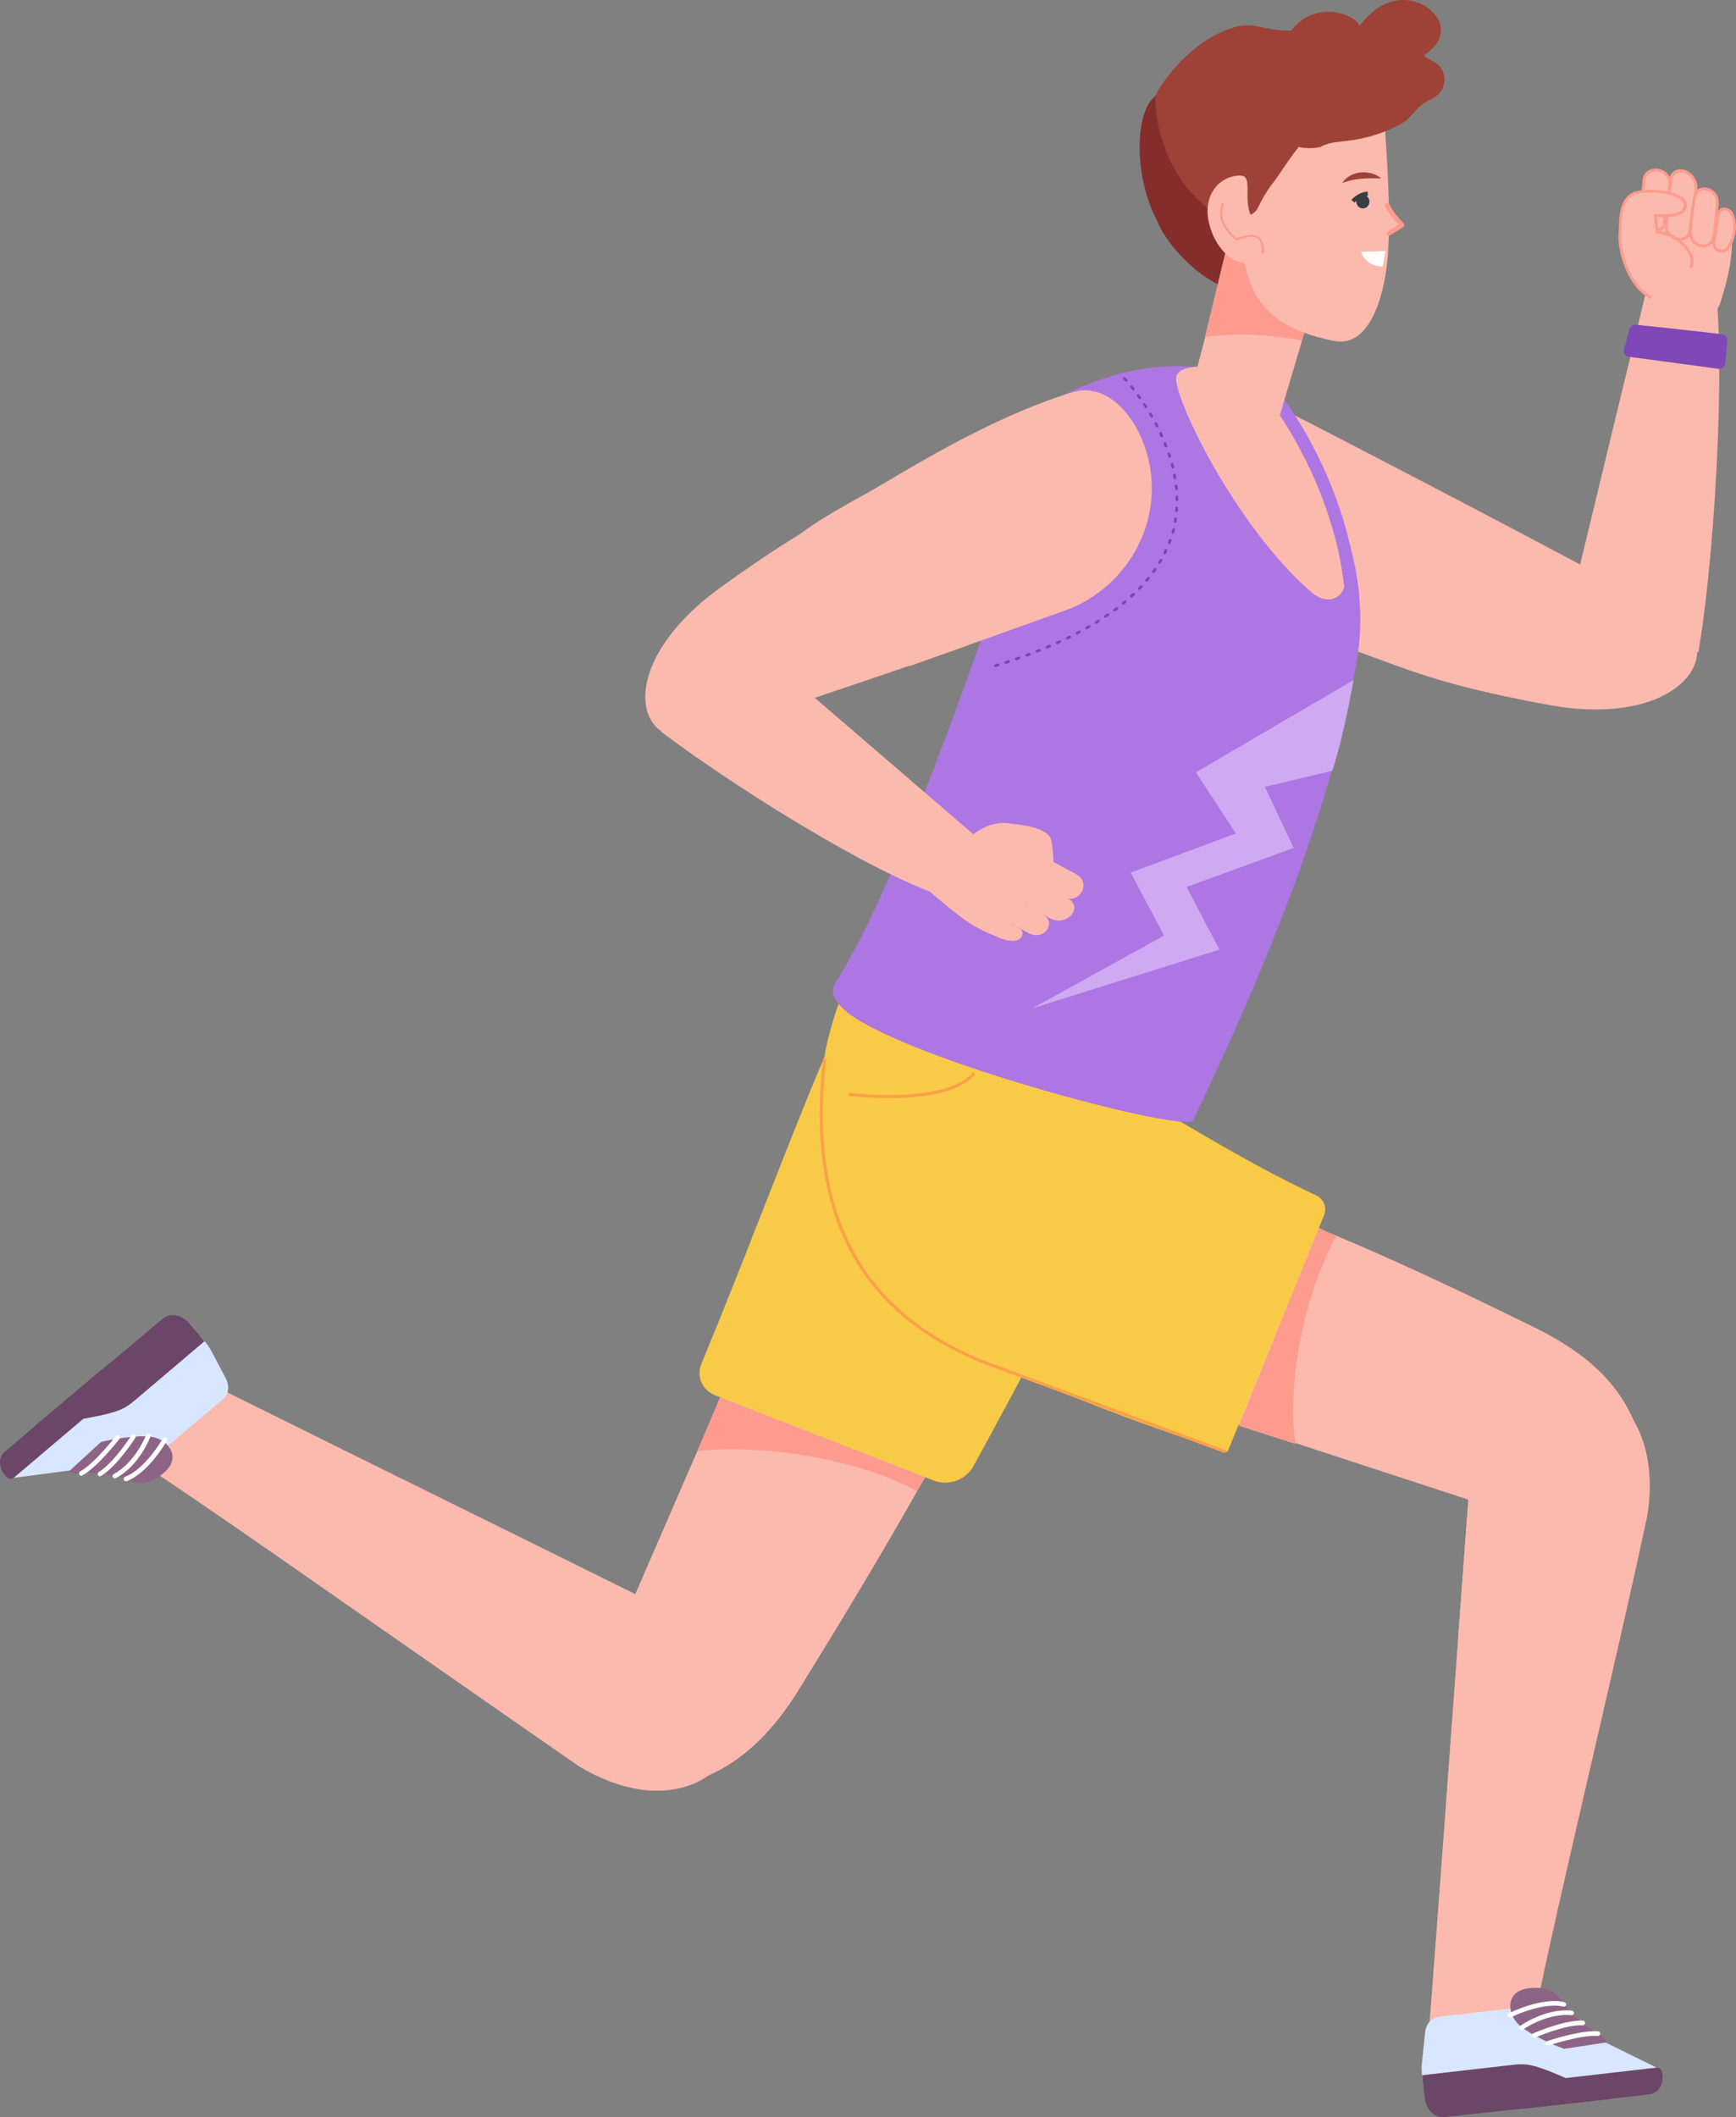 <?xml version="1.0" encoding="utf-8"?>
<!-- Generator: Adobe Illustrator 27.8.1, SVG Export Plug-In . SVG Version: 6.00 Build 0)  -->
<svg version="1.1" id="_x31_" xmlns="http://www.w3.org/2000/svg" xmlns:xlink="http://www.w3.org/1999/xlink" x="0px" y="0px"
	 viewBox="0 0 1876.6 2288.2" style="enable-background:new 0 0 1876.6 2288.2;" xml:space="preserve">
<rect x="0" y="0" width="1876.6" height="2288.2" fill="#808080" stroke="none"/>
<g>
	<g>
		<g>
			<path style="fill:#F67589;" d="M1576.2,1772.5c-17.6,241.8-33.6,451.4-33.6,451.4l112-23c21.1-107.1,57.7-259.6,93.2-415.3
				C1690.8,1779.6,1633.5,1775.2,1576.2,1772.5z"/>
		</g>
		<g>
			<path style="fill:#FBBAAD;" d="M1591,1578.7c-1.1,2.6-11,140.5-14.9,193.8c57.4,2.6,114.6,7,171.7,13.1
				c11.2-49.1,22.3-98.6,32.7-147C1805.4,1483.5,1654,1434.4,1591,1578.7z"/>
		</g>
		<g>
			<g>
				<path style="fill:#FBBAAD;" d="M1747.8,1785.6c-6.4-155.3-115.2-112.9-171.7-13.1c-7,95.8-13.7,186.6-19.2,261.3
					c43.9,3.6,87.9,6.2,132,8C1706.8,1962.7,1727.5,1874.7,1747.8,1785.6z"/>
			</g>
			<g>
				<path style="fill:#FBBAAD;" d="M1556.9,2033.8c-8.5,113.7-14.4,190.1-14.4,190.1l112-23c9-45.8,20.9-100,34.3-159.1
					C1688.9,1858.6,1596.5,1892.7,1556.9,2033.8z"/>
			</g>
		</g>
		<g>
			<path style="fill:#FBBAAD;" d="M1591,1578.7c-1.1,2.6-11,140.5-14.9,193.8c57.4,2.6,114.6,7,171.7,13.1
				c11.2-49.1,22.3-98.6,32.7-147C1805.4,1483.5,1654,1434.4,1591,1578.7z"/>
		</g>
		<g>
			<g>
				<path style="fill:#FBBAAD;" d="M1697.8,652.7l85.9-355.3c17.7-12.4,57.8-36.6,67.6-3c15.2,60.5,4.7,293-15.4,410.6L1697.8,652.7
					z"/>
			</g>
		</g>
		<g>
			<g>
				<path style="fill:#FBBAAD;" d="M1427.8,690c86.7,29.1,110.3,46.8,246,71.8c145.8,26.8,199.9-61.9,131.6-99.2
					c-172.5-94.3-430-226.2-430-226.2S1434.8,681.5,1427.8,690z"/>
			</g>
		</g>
		<g>
			<g>
				<path style="fill:#FBBAAD;" d="M1865.4,236.7c-2.7-2.9-4.4,4.4-9.7,2.3c-20.1-8-83.8-3.8-83.8-3.8c-2.8,11.7-1.5,21.9,2.3,33.1
					c13.7,40.4,41,62.6,59.2,73.4c9.3,5.5,22.3-2.8,25.6-12.7C1877.8,272.7,1873.2,245.1,1865.4,236.7z"/>
			</g>
			<g>
				<path style="fill:#FBBAAD;" d="M1833.3,205.5c2.3-19.8-23.7-29.5-27.3-11.6c-0.5,2.4-3.4,39.8-4.6,51.4c-0.5,4.9,3,9.8,10,12.7
					c6,2.5,14.5-1.3,15.2-7C1828.1,239.6,1832.3,214.2,1833.3,205.5z"/>
				<path style="fill:#FD9B8E;" d="M1815.5,260.4c-1.7,0-3.3-0.3-4.7-0.9c-7.5-3.1-11.6-8.5-11-14.3c0.5-5.1,1.4-15.2,2.2-25.1
					c1.3-15.6,2.1-25.2,2.4-26.5c1.5-7.5,7.2-11.7,14.4-10.5c8.8,1.4,17.5,10.4,16.1,22.6c-0.5,4.6-1.9,13.8-3.4,23.5
					c-1.3,8.2-2.6,16.7-3.3,22c-0.4,2.8-2.3,5.5-5.3,7.2C1820.6,259.8,1818,260.4,1815.5,260.4z M1816.4,186.1
					c-4.6,0-7.9,2.9-8.9,8.2c-0.2,1.3-1.4,14.5-2.4,26.1c-0.8,9.9-1.7,20-2.2,25.1c-0.4,4.4,3,8.5,9.1,11.1c2.7,1.1,6.3,0.8,9.2-0.9
					c2.2-1.2,3.5-3,3.8-4.9c0.7-5.3,2-13.8,3.3-22c1.4-9.3,2.9-18.9,3.4-23.4l0,0c1.2-10.3-6-17.9-13.4-19.1
					C1817.6,186.1,1817,186.1,1816.4,186.1z"/>
			</g>
			<g>
				<path style="fill:#FBBAAD;" d="M1805.1,200.6c2.2-18.3-24.3-23.4-27.8-6.8c-0.5,2.2-2.7,32.8-3.8,43.4
					c-0.4,4.5,3.1,9.1,10.1,11.9c6,2.4,14.4-1.1,15.1-6.4C1800,232.1,1804.1,208.5,1805.1,200.6z"/>
				<path style="fill:#FD9B8E;" d="M1787.8,251.3c-1.7,0-3.3-0.3-4.8-0.9c-7.3-2.9-11.6-8-11.1-13.4c0.5-4.9,1.2-13.9,1.9-22.4
					c1-12.3,1.6-19.9,1.9-21.2c1.9-9.2,10.1-12.1,16.9-11c7.8,1.3,15.1,8,13.9,18.3l0,0c-0.5,4.1-1.8,12.1-3.1,20.7
					c-1.3,8-2.6,16.3-3.3,21.4c-0.3,2.5-2,4.8-4.8,6.4C1793.1,250.6,1790.3,251.3,1787.8,251.3z M1789.8,185.2
					c-4.9,0-9.8,2.6-11.1,8.8c-0.2,1.1-1.1,11.5-1.8,20.8c-0.7,8.6-1.4,17.6-1.9,22.5c-0.4,4,3.1,7.9,9.1,10.3
					c2.9,1.1,6.8,0.8,9.8-1c1.9-1.1,3.1-2.6,3.3-4.2c0.7-5.2,2-13.5,3.3-21.5c1.4-8.5,2.6-16.5,3.1-20.5l0,0c1-8.8-5.2-14-11.4-15
					C1791.4,185.3,1790.6,185.2,1789.8,185.2z M1805.1,200.6L1805.1,200.6L1805.1,200.6z"/>
			</g>
			<g>
				<path style="fill:#FBBAAD;" d="M1838.5,265.5c-6.6-1.3-11.4-7.2-11.2-13.9c0.5-13.4,3.9-37.7,5.2-40.4c1.8-3.7,5-8.7,13.9-6.5
					c4.3,1.1,11.4,6.6,10.1,16.9c-1,8.6-1.7,21.8-3.7,33.1c-1.2,7-6.4,12.3-13.5,10.9L1838.5,265.5z"/>
				<path style="fill:#FD9B8E;" d="M1841.5,267.4c-0.8,0-1.6-0.1-2.5-0.2l-0.9-0.2c-7.4-1.4-12.7-8.1-12.5-15.5
					c0.5-13.2,3.9-37.8,5.3-41c1.2-2.5,4.7-10.1,15.7-7.3c5.1,1.3,12.7,7.4,11.3,18.6c-0.4,3-0.7,6.6-1,10.4
					c-0.6,7.2-1.4,15.4-2.7,22.8c-0.7,4.4-3,8.2-6.1,10.4C1846.2,266.7,1843.9,267.4,1841.5,267.4z M1842.2,205.7
					c-4.6,0-6.7,2.9-8.3,6.1c-1.1,2.3-4.6,25.9-5,39.8c-0.2,5.9,4,11.1,9.9,12.3l0,0l0.8,0.2c2.5,0.5,4.8,0,6.8-1.4
					c2.5-1.7,4.2-4.7,4.8-8.3c1.3-7.3,2-15.4,2.6-22.6c0.3-3.9,0.7-7.5,1-10.5c1.1-9.1-4.9-14.1-8.9-15.1
					C1844.6,205.9,1843.3,205.7,1842.2,205.7z"/>
			</g>
			<g>
				<path style="fill:#FBBAAD;" d="M1852.5,261.9c-1.2,7,8.4,12.6,13.9,7.9c1.7-1.5,2.2-3.1,2.2-3.1c6.3-9.8,7.4-19.7,5.8-28.7
					c-0.8-4.4-2.5-8.7-6.1-10.8c-3.6-2.1-8.5-1.4-10.3,3L1852.5,261.9z"/>
				<path style="fill:#FD9B8E;" d="M1861.5,273.1c-1.8,0-3.6-0.5-5.4-1.5c-3.9-2.2-5.9-6.1-5.2-10l5.5-31.9c1-2.5,2.7-4.2,4.9-4.9
					c2.5-0.9,5.4-0.5,7.8,0.9c3.5,2,5.8,6,6.8,11.9c1.9,10.6-0.1,20.6-5.9,29.7c-0.2,0.6-0.9,2.2-2.6,3.7
					C1865.8,272.4,1863.8,273.1,1861.5,273.1z M1864.2,227.5c-0.6,0-1.2,0.1-1.8,0.3c-1.3,0.5-2.3,1.4-2.9,2.8l-5.4,31.6l0,0
					c-0.5,3.1,1.6,5.6,3.7,6.7c2.1,1.2,5.2,1.7,7.6-0.3c1.3-1.1,1.7-2.3,1.7-2.4s0.1-0.3,0.2-0.4c5.5-8.5,7.3-17.8,5.6-27.6
					c-0.9-4.9-2.7-8.2-5.3-9.7C1866.4,227.9,1865.3,227.5,1864.2,227.5z M1852.5,261.9L1852.5,261.9L1852.5,261.9z"/>
			</g>
			<g>
				<path style="fill:#FBBAAD;" d="M1828.4,288.5c6.7-16-19.1-37.8-36.5-36.9l-2.2-18.5c17.1,1.4,28.8-1.2,31.4-6.8
					c8.8-19-42.6-23.1-55.5-16.6c-15.7,7.9-13.2,32.1-14.2,40.9c-2.3,19.8,9.6,59.4,32.9,70.6L1828.4,288.5z"/>
				<path style="fill:#FD9B8E;" d="M1784.2,322.7c-0.2,0-0.5,0-0.7-0.2c-23.1-11.1-36.2-50.8-33.8-72.2c0.2-1.5,0.2-3.5,0.3-5.9
					c0.4-11,1-29.3,14.7-36.3c10.6-5.3,44.9-3.7,55.4,6.4c3.6,3.5,4.4,7.7,2.2,12.3c-2.8,6.1-14.1,9-31,7.8l1.8,15.2
					c11.1,0.2,25.1,8.4,32.7,19.2c4.9,7,6.2,14.1,3.8,19.9c-0.3,0.8-1.3,1.2-2.1,0.9c-0.8-0.3-1.2-1.3-0.9-2.1
					c2-4.8,0.8-10.8-3.5-16.9c-7.2-10.3-21.4-18.3-31.5-17.9c-0.8,0-1.5-0.6-1.6-1.4l-2.2-18.5c-0.1-0.5,0.1-0.9,0.4-1.3
					c0.3-0.3,0.8-0.5,1.3-0.5c15.8,1.3,27.5-1,29.8-5.9c1.5-3.3,1-6.1-1.6-8.7c-9.5-9.2-42.1-10.7-51.8-5.9
					c-12.1,6.1-12.6,22.6-13,33.6c-0.1,2.4-0.1,4.5-0.3,6.1c-2.3,20.5,10.1,58.4,32,69c0.8,0.4,1.1,1.3,0.7,2.1
					C1785.4,322.4,1784.8,322.7,1784.2,322.7z"/>
			</g>
		</g>
		<g>
			<path style="fill:#8047B6;" d="M1864.8,393c0.9-8.2,1.7-16.7,2.4-24.9c0.3-3.4-2.2-6.4-5.5-6.8c-19.6-2.5-74.4-8.5-93.4-10.4
				c-3.1-0.3-5.9,1.7-6.8,4.7l-6,22c-1,3.7,1.5,7.5,5.3,8c20.7,2.8,77.5,10.3,96.9,13C1861.2,399.2,1864.4,396.6,1864.8,393z"/>
		</g>
		<g>
			<path style="fill:#FBBAAD;" d="M664.7,1774.3c-35.2,116.7-14.3,196.2,102.5,143.8c58.8-26.4,90.5-82.8,103.9-104.5
				c48.6-78.4,92.4-152.8,124.6-215.4c-57.2-40.5-152.1-61.8-214.7-92.3C748.4,1581.4,665.5,1771.6,664.7,1774.3z"/>
		</g>
		<g>
			<path style="fill:#FBBAAD;" d="M664.7,1774.3c-35.2,116.7-14.3,196.2,102.5,143.8c58.8-26.4,90.5-82.8,103.9-104.5
				c48.6-78.4,112.6-184.9,144.8-247.4c-57.2-40.5-172.3-29.8-234.9-60.2C748.4,1581.4,665.5,1771.6,664.7,1774.3z"/>
		</g>
		<g>
			<path style="fill:#F9CA48;" d="M1202.8,1153.5l-226.2-67.4c-29.8-8.9-62.4,5.8-75.3,33.8c-33.9,73.5-88,221.2-143.1,354
				c-5.6,13.5,0.8,28.6,14.6,33.9l236.5,92.3c16,6.2,34.8-0.6,43.1-15.7c73.3-134,137.3-258.5,183.9-355.9
				C1250.8,1198,1235.2,1163.2,1202.8,1153.5z"/>
		</g>
		<g>
			<g>
				<path style="fill:#FBBAAD;" d="M343.6,1553.3c-102.2-50.6-170.8-84.6-170.8-84.6l-20.8,112.5c39.1,25.6,84.8,56.9,134.6,91.6
					C450,1744.3,464,1650.9,343.6,1553.3z"/>
			</g>
		</g>
		<g>
			<g>
				<path style="fill:#FBBAAD;" d="M752.5,1755.7c-1.4-1.4-341.9-169.2-409-202.4c-19.8,39.4-38.7,79.2-56.9,119.4
					c66.6,46.3,315.7,220.2,339.3,236.2C760.4,1990.2,862.7,1868.2,752.5,1755.7z"/>
			</g>
		</g>
		<g>
			<path style="fill:#FD9B8E;" d="M1000.3,1596.5l-9,15.1c-71.8-38.7-175.6-50.2-237.4-43.5l24.4-58L1000.3,1596.5z"/>
		</g>
		<g>
			<path style="fill:#FBBAAD;" d="M1612.3,1628.6c123,25.6,205.2,0,146.3-108c-29.7-54.4-89.7-80.8-112.7-92.1
				c-83.5-41-162.7-77.7-229.1-104.2c-40.2,57.5-59,149.7-88.5,211.7C1408.1,1561.9,1609.4,1628,1612.3,1628.6z"/>
		</g>
		<g>
			<path style="fill:#FBBAAD;" d="M1612.3,1628.6c123,25.6,205.2,0,146.3-108c-29.7-54.4-89.7-80.8-112.7-92.1
				c-83.5-41-162.7-77.7-229.1-104.2c-40.2,57.5-59,149.7-88.5,211.7C1408.1,1561.9,1609.4,1628,1612.3,1628.6z"/>
		</g>
		<g>
			<path style="fill:#F9CA48;" d="M894.5,1125.4c-7.2,29.3-48.6,262.2,132.9,330.7c66.2,25,178.9,76.5,299.6,112.9l104.3-255.6
				c3.3-8.2-0.3-17.6-8.4-21.4c-118.2-54.8-251.5-150.8-336.5-182.1c-15.6-5.7-117.4-74.3-165-60.8
				C921.5,1049.2,905.5,1079.8,894.5,1125.4z"/>
		</g>
		<g>
			<path style="fill:#FAA148;" d="M1323.8,1570.3c-0.2,0-0.4,0-0.6-0.1l-262.2-97.2c-133.9-54.6-190-161.9-171.5-328.1
				c0.1-0.9,1-1.6,1.9-1.5s1.6,0.9,1.5,1.9c-18.3,164.5,37.1,270.6,169.4,324.6l262.1,97.2c0.9,0.3,1.3,1.3,1,2.2
				C1325.2,1569.9,1324.5,1570.3,1323.8,1570.3z"/>
		</g>
		<g>
			<path style="fill:#FAA148;" d="M961,1186.8c-23.6,0-42.3-2.3-42.5-2.3c-0.9-0.1-1.6-1-1.5-1.9s0.9-1.6,1.9-1.5
				s102.1,12.4,132.1-21.5c0.6-0.7,1.7-0.8,2.4-0.1c0.7,0.6,0.8,1.7,0.1,2.4c-13.1,14.8-39.9,23.1-79.6,24.7
				C969.5,1186.8,965.3,1186.8,961,1186.8z"/>
		</g>
		<g>
			<path style="fill:#FD9B8E;" d="M1425.8,1327.1l18.5,9c-38.2,71.1-52.8,165.9-43.9,224.5l-61.2-19.7L1425.8,1327.1z"/>
		</g>
		<g>
			<g>
				<path style="fill:#AD76E2;" d="M1149.2,426.9c155.9-74.8,227.3,8.7,227.3,8.7s116.4,126.8,90.1,279.2
					c-23.9,138.5-80.4,294.1-176.8,495.9c-6.8,14.1-284.5-58.5-365.4-110.5c-11.9-7.6-30.7-23.4-21.9-37.2
					C999,912.8,1143.8,438,1149.2,426.9z"/>
			</g>
			<g>
				<path style="fill:#FBBAAD;" d="M1271.8,406.2c6.5-16.5,51.9-8.7,67.6-5.5c2.5,0.5,5,0.8,7.6,0.5c5.5-0.6,21.9,3.4,53.1,53.5
					c36.9,59.2,45.2,121.8,53.6,163.3c5.2,25.8-15.9,39.4-35.9,22.2C1334.2,568.2,1265.2,422.8,1271.8,406.2z"/>
			</g>
			<g>
				<path style="fill:#7D44B3;" d="M1076,721c-0.6,0-1.2-0.4-1.4-1.1c-0.2-0.8,0.2-1.6,1-1.9l2.8-0.9c0.8-0.2,1.6,0.2,1.9,1
					c0.2,0.8-0.2,1.6-1,1.9l-2.9,0.9C1076.2,720.9,1076.1,721,1076,721z M1087.3,717.4c-0.6,0-1.2-0.4-1.4-1c-0.3-0.8,0.2-1.6,1-1.9
					l2.8-0.9c0.8-0.3,1.6,0.2,1.9,0.9c0.3,0.8-0.2,1.6-0.9,1.9l-2.8,0.9C1087.6,717.4,1087.5,717.4,1087.3,717.4z M1098.6,713.6
					c-0.6,0-1.2-0.4-1.4-1c-0.3-0.8,0.1-1.6,0.9-1.9l2.8-1c0.8-0.3,1.6,0.1,1.9,0.9c0.3,0.8-0.1,1.6-0.9,1.9l-2.8,1
					C1098.9,713.6,1098.8,713.6,1098.6,713.6z M1109.8,709.6c-0.6,0-1.2-0.4-1.4-1c-0.3-0.8,0.1-1.6,0.9-1.9l2.8-1
					c0.8-0.3,1.6,0.1,1.9,0.9c0.3,0.8-0.1,1.6-0.9,1.9l-2.8,1C1110.1,709.6,1110,709.6,1109.8,709.6z M1120.9,705.4
					c-0.6,0-1.2-0.4-1.4-0.9c-0.3-0.8,0.1-1.6,0.8-1.9l2.8-1.1c0.8-0.3,1.6,0.1,1.9,0.8c0.3,0.8-0.1,1.6-0.8,1.9l-2.8,1.1
					C1121.3,705.4,1121.1,705.4,1120.9,705.4z M1131.9,700.9c-0.6,0-1.1-0.3-1.4-0.9c-0.3-0.8,0-1.6,0.8-1.9l2.7-1.2
					c0.8-0.3,1.6,0,2,0.8c0.3,0.8,0,1.6-0.8,2l-2.8,1.2C1132.3,700.9,1132.1,700.9,1131.9,700.9z M1142.9,696.2
					c-0.6,0-1.1-0.3-1.4-0.9c-0.3-0.7,0-1.6,0.8-2l2.7-1.2c0.7-0.3,1.6,0,2,0.7c0.3,0.7,0,1.6-0.7,2l-2.7,1.2
					C1143.3,696.2,1143.1,696.2,1142.9,696.2z M1153.6,691.2c-0.6,0-1.1-0.3-1.3-0.8c-0.4-0.7-0.1-1.6,0.7-2l2.7-1.3
					c0.7-0.4,1.6-0.1,2,0.7c0.4,0.7,0.1,1.6-0.7,2l-2.7,1.3C1154.1,691.1,1153.9,691.2,1153.6,691.2z M1164.3,685.8
					c-0.5,0-1.1-0.3-1.3-0.8c-0.4-0.7-0.1-1.6,0.6-2l2.6-1.4c0.7-0.4,1.6-0.1,2,0.6s0.1,1.6-0.6,2l-2.6,1.4
					C1164.8,685.8,1164.5,685.8,1164.3,685.8z M1174.8,680.2c-0.5,0-1-0.3-1.3-0.8c-0.4-0.7-0.2-1.6,0.6-2l2.6-1.5
					c0.7-0.4,1.6-0.2,2,0.5s0.2,1.6-0.5,2l-2.6,1.5C1175.2,680.1,1175,680.2,1174.8,680.2z M1185,674.2c-0.5,0-1-0.3-1.3-0.7
					c-0.4-0.7-0.2-1.6,0.5-2l2.5-1.6c0.7-0.4,1.6-0.2,2,0.5s0.2,1.6-0.5,2l-2.5,1.6C1185.5,674.1,1185.3,674.2,1185,674.2z
					 M1195,667.7c-0.5,0-0.9-0.2-1.2-0.7c-0.5-0.7-0.3-1.6,0.4-2.1l2.4-1.7c0.7-0.5,1.6-0.3,2.1,0.4s0.3,1.6-0.4,2.1l-2.5,1.7
					C1195.6,667.7,1195.3,667.7,1195,667.7z M1204.8,660.9c-0.5,0-0.9-0.2-1.2-0.6c-0.5-0.7-0.3-1.6,0.3-2.1
					c0.8-0.6,1.6-1.2,2.4-1.8c0.7-0.5,1.6-0.4,2.1,0.3s0.4,1.6-0.3,2.1c-0.8,0.6-1.6,1.2-2.4,1.8
					C1205.3,660.8,1205,660.9,1204.8,660.9z M1214.1,653.6c-0.4,0-0.9-0.2-1.2-0.5c-0.5-0.6-0.4-1.6,0.2-2.1
					c0.8-0.6,1.5-1.3,2.3-1.9c0.6-0.5,1.6-0.4,2.1,0.2c0.5,0.6,0.4,1.6-0.2,2.1c-0.8,0.6-1.5,1.3-2.3,1.9
					C1214.8,653.5,1214.5,653.6,1214.1,653.6z M1223.1,645.8c-0.4,0-0.8-0.2-1.1-0.5c-0.6-0.6-0.5-1.5,0.1-2.1
					c0.7-0.7,1.5-1.3,2.2-2c0.6-0.6,1.5-0.5,2.1,0.1s0.5,1.5-0.1,2.1c-0.7,0.7-1.5,1.4-2.2,2
					C1223.8,645.7,1223.5,645.8,1223.1,645.8z M1231.6,637.5c-0.4,0-0.7-0.1-1-0.4c-0.6-0.6-0.6-1.5,0-2.1c0.7-0.7,1.4-1.4,2-2.1
					c0.6-0.6,1.5-0.6,2.1-0.1c0.6,0.6,0.6,1.5,0.1,2.1c-0.7,0.7-1.4,1.5-2.1,2.2C1232.4,637.4,1232,637.5,1231.6,637.5z
					 M1239.6,628.7c-0.3,0-0.7-0.1-1-0.3c-0.6-0.5-0.7-1.5-0.2-2.1c0.6-0.8,1.3-1.5,1.9-2.3c0.5-0.6,1.5-0.7,2.1-0.2
					s0.7,1.5,0.2,2.1c-0.6,0.8-1.3,1.5-1.9,2.3C1240.5,628.5,1240,628.7,1239.6,628.7z M1246.9,619.3c-0.3,0-0.6-0.1-0.9-0.3
					c-0.7-0.5-0.8-1.4-0.3-2.1c0.6-0.8,1.1-1.6,1.7-2.4c0.5-0.7,1.4-0.8,2.1-0.4c0.7,0.5,0.8,1.4,0.4,2.1c-0.6,0.8-1.1,1.6-1.7,2.5
					C1247.8,619.1,1247.4,619.3,1246.9,619.3z M1253.5,609.4c-0.3,0-0.5-0.1-0.8-0.2c-0.7-0.4-0.9-1.3-0.5-2c0.5-0.8,1-1.7,1.5-2.5
					c0.4-0.7,1.3-1,2-0.5c0.7,0.4,1,1.3,0.5,2c-0.5,0.9-1,1.7-1.5,2.6C1254.5,609.2,1254,609.4,1253.5,609.4z M1259.2,599
					c-0.2,0-0.4,0-0.7-0.2c-0.7-0.4-1-1.3-0.7-2c0.4-0.9,0.9-1.8,1.3-2.7c0.3-0.7,1.2-1.1,2-0.7c0.7,0.3,1.1,1.2,0.7,2
					c-0.4,0.9-0.9,1.8-1.3,2.7C1260.3,598.7,1259.8,599,1259.2,599z M1264,588.1c-0.2,0-0.4,0-0.5-0.1c-0.8-0.3-1.2-1.2-0.9-1.9
					c0.4-0.9,0.7-1.8,1-2.8c0.3-0.8,1.1-1.2,1.9-0.9s1.2,1.1,0.9,1.9c-0.3,0.9-0.7,1.9-1,2.8C1265.1,587.8,1264.6,588.1,1264,588.1z
					 M1267.8,576.8c-0.1,0-0.3,0-0.4-0.1c-0.8-0.2-1.3-1-1-1.8c0.3-0.9,0.5-1.9,0.8-2.8c0.2-0.8,1-1.3,1.8-1.1s1.3,1,1.1,1.8
					c-0.2,1-0.5,1.9-0.8,2.9C1268.9,576.4,1268.3,576.8,1267.8,576.8z M1270.3,565.2c-0.1,0-0.2,0-0.3,0c-0.8-0.1-1.4-0.9-1.2-1.7
					c0.2-1,0.3-1.9,0.5-2.9c0.1-0.8,0.9-1.4,1.7-1.2c0.8,0.1,1.4,0.9,1.2,1.7c-0.2,1-0.3,2-0.5,3
					C1271.6,564.7,1271,565.2,1270.3,565.2z M1271.8,553.4L1271.8,553.4c-0.9-0.1-1.5-0.8-1.5-1.6c0.1-1,0.1-2,0.2-2.9
					c0.1-0.8,0.8-1.4,1.6-1.4c0.8,0.1,1.4,0.8,1.4,1.6c-0.1,1-0.1,2-0.2,3C1273.2,552.8,1272.6,553.4,1271.8,553.4z M1272.3,541.6
					c-0.8,0-1.5-0.7-1.5-1.5c0-1,0-2-0.1-2.9c0-0.8,0.6-1.5,1.4-1.5c0.9,0,1.5,0.6,1.5,1.4c0,1,0,2,0.1,3
					C1273.8,540.9,1273.1,541.5,1272.3,541.6L1272.3,541.6z M1271.8,529.7c-0.8,0-1.4-0.6-1.5-1.4c-0.1-1-0.2-2-0.3-2.9
					c-0.1-0.8,0.5-1.6,1.3-1.6c0.8-0.1,1.6,0.5,1.6,1.3c0.1,1,0.2,2,0.3,3C1273.2,528.9,1272.6,529.6,1271.8,529.7
					C1271.8,529.7,1271.8,529.7,1271.8,529.7z M1270.1,517.9c-0.7,0-1.3-0.5-1.5-1.2c-0.2-1-0.3-1.9-0.5-2.9
					c-0.2-0.8,0.4-1.6,1.2-1.7c0.8-0.1,1.6,0.4,1.7,1.2c0.2,1,0.4,2,0.5,3c0.1,0.8-0.4,1.6-1.2,1.7
					C1270.3,517.9,1270.2,517.9,1270.1,517.9z M1267.8,506.2c-0.7,0-1.3-0.5-1.4-1.1c-0.2-1-0.5-1.9-0.7-2.9
					c-0.2-0.8,0.3-1.6,1.1-1.8c0.8-0.2,1.6,0.3,1.8,1.1c0.3,1,0.5,1.9,0.7,2.9c0.2,0.8-0.3,1.6-1.1,1.8
					C1267.9,506.2,1267.8,506.2,1267.8,506.2z M1264.4,494.8c-0.6,0-1.2-0.4-1.4-1c-0.3-0.9-0.6-1.9-0.9-2.8
					c-0.3-0.8,0.2-1.6,0.9-1.9c0.8-0.3,1.6,0.2,1.9,0.9c0.3,0.9,0.6,1.9,0.9,2.8c0.2,0.8-0.2,1.6-1,1.9
					C1264.8,494.8,1264.6,494.8,1264.4,494.8z M1260.5,483.6c-0.6,0-1.2-0.4-1.4-0.9l-1.1-2.8c-0.3-0.8,0.1-1.6,0.8-1.9
					c0.8-0.3,1.6,0.1,1.9,0.8c0.4,0.9,0.7,1.8,1.1,2.8c0.3,0.8-0.1,1.6-0.8,1.9C1260.9,483.5,1260.8,483.6,1260.5,483.6z
					 M1255.9,472.6c-0.6,0-1.1-0.3-1.4-0.9c-0.4-0.9-0.8-1.8-1.2-2.7c-0.3-0.7,0-1.6,0.7-2s1.6,0,2,0.7c0.4,0.9,0.8,1.8,1.3,2.7
					c0.3,0.7,0,1.6-0.7,2C1256.3,472.5,1256.1,472.6,1255.9,472.6z M1250.8,461.9c-0.5,0-1.1-0.3-1.3-0.8c-0.5-0.9-0.9-1.8-1.4-2.6
					c-0.4-0.7-0.1-1.6,0.6-2s1.6-0.1,2,0.6c0.5,0.9,0.9,1.8,1.4,2.7c0.4,0.7,0.1,1.6-0.6,2C1251.2,461.8,1250.9,461.9,1250.8,461.9z
					 M1245,451.4c-0.5,0-1-0.3-1.3-0.7c-0.5-0.9-1-1.7-1.5-2.6c-0.4-0.7-0.2-1.6,0.5-2s1.6-0.2,2,0.5c0.5,0.9,1,1.7,1.5,2.6
					c0.4,0.7,0.2,1.6-0.5,2C1245.5,451.3,1245.2,451.4,1245,451.4z M1238.8,441.2c-0.5,0-1-0.2-1.3-0.7c-0.5-0.8-1.1-1.7-1.6-2.5
					c-0.5-0.7-0.3-1.6,0.4-2.1c0.7-0.4,1.6-0.3,2.1,0.4c0.5,0.8,1.1,1.7,1.6,2.5c0.4,0.7,0.2,1.6-0.5,2.1
					C1239.3,441.2,1239,441.2,1238.8,441.2z M1232.1,431.4c-0.5,0-0.9-0.2-1.2-0.6c-0.6-0.8-1.2-1.6-1.7-2.4
					c-0.5-0.7-0.3-1.6,0.3-2.1c0.7-0.5,1.6-0.3,2.1,0.3c0.6,0.8,1.2,1.6,1.7,2.4c0.5,0.7,0.3,1.6-0.4,2.1
					C1232.8,431.3,1232.4,431.4,1232.1,431.4z M1225,421.8c-0.4,0-0.9-0.2-1.2-0.6c-0.6-0.8-1.2-1.6-1.8-2.3
					c-0.5-0.6-0.4-1.6,0.2-2.1s1.6-0.4,2.1,0.2c0.6,0.7,1.2,1.5,1.9,2.4c0.5,0.7,0.4,1.6-0.3,2.1
					C1225.8,421.7,1225.3,421.8,1225,421.8z M1217.4,412.6c-0.4,0-0.8-0.2-1.1-0.5c-1.2-1.4-2-2.2-2-2.2c-0.6-0.6-0.5-1.5,0.1-2.1
					s1.5-0.5,2.1,0.1c0,0,0.7,0.8,2,2.3c0.5,0.6,0.5,1.6-0.1,2.1C1218.1,412.4,1217.8,412.6,1217.4,412.6z"/>
			</g>
		</g>
		<g>
			<path style="fill:#AD76E2;" d="M1466.8,699.8l-13.4-1.4c14.5-140.1-77.9-261.2-78.8-262.4l10.7-8.3
				C1389.2,432.8,1481.9,554.4,1466.8,699.8z"/>
		</g>
		<g>
			<g>
				<g>
					<g>
						<path style="fill:#FBBAAD;" d="M773.5,661.9l286.2,246.2c3.1,22.1,6.4,70.3-29.1,63.6c-62.8-14.5-217.2-107-315.9-180.8
							L773.5,661.9z"/>
					</g>
				</g>
				<g>
					<g>
						<path style="fill:#FBBAAD;" d="M1089.8,1015.5c3.9,1-0.7-13,3.3-17c9.6-9.7,21-37.8,28-57.1c4.6-12.6-2.6-26.7-15.7-29.8
							c-3.4-0.8-6.9-1.3-10.6-1.7c-44.4-4.4-76.1,11.6-93.4,24c-8.8,6.3-16.3,12.3-7.9,19.6C1041.3,995,1056.8,1007.2,1089.8,1015.5
							z"/>
					</g>
					<g>
						<path style="fill:#FBBAAD;" d="M1133.8,991.9c18.3,10.6,37.5-9.5,21.4-20.6c-2.2-1.5-37.5-20.2-48.3-26.2
							c-4.6-2.5-10.6-1.4-16.1,4c-4.7,4.5-4.1,14.1,1.2,17.2C1102.6,972.5,1125.8,987.3,1133.8,991.9z"/>
					</g>
					<g>
						<path style="fill:#FBBAAD;" d="M1148.2,969c17,9.8,31.8-12.7,17-23.1c-2-1.4-30.8-16.6-40.8-22.1c-4.2-2.3-10-1-15.3,4.4
							c-4.5,4.6-11.7,17-6.8,19.9C1112,954,1140.8,964.8,1148.2,969z"/>
					</g>
					<g>
						<path style="fill:#FBBAAD;" d="M1075.1,972.4c3.7-5.6,11.3-7.6,17.6-4.5c12.9,6.2,35.2,19.7,37.4,22.1c3,3.2,6.6,8.4,1.1,15.7
							c-2.7,3.6-10.6,7.8-20.2,2.3c-8-4.7-20.6-10.9-30.9-17.6c-6.3-4.1-9.6-11.2-5.6-17.3L1075.1,972.4z"/>
					</g>
					<g>
						<path style="fill:#FBBAAD;" d="M1072.5,987c-6.7-3.6-15,3.7-11.9,10.7c1,2.2,2.5,3.2,2.5,3.2c8,9.4,17.5,13.9,27.1,15.6
							c4.6,0.8,9.5,0.6,12.6-2.1c3.1-2.8,3.8-7.8,0-10.9L1072.5,987z"/>
					</g>
					<g>
						<path style="fill:#FBBAAD;" d="M1069.5,957.4c13.7,9.7,35.1-11.6,35.7-28.9l11.6,5.3c-2.6,16.7,3.9,24.9,8.6,28.5
							c16.2,12.4,14.6-40.4,10.8-54.7c-3.7-14.3-35.9-16.4-45-17.7c-17.9-2.5-31.8,5.5-47.3,17.6L1069.5,957.4z"/>
					</g>
				</g>
			</g>
			<g>
				<g>
					<path style="fill:#FBBAAD;" d="M1008,508c-71.4,29.6-118,46.7-229,126.8c-119.3,86.2-91.8,182.9-17.8,158.8
						c186.7-60.9,285.4-96.3,285.4-96.3S1018.3,516,1008,508z"/>
				</g>
				<g>
					<path style="fill:#FBBAAD;" d="M854.5,591.5c0,0,96.3,93.9,129.2,128.2l167.1-59.7c72.1-25.8,112-104.8,86.7-177.1
						c-14.8-42.2-46-68.7-77.8-59.1c-90.6,27.6-180.9,85.5-219.6,107.5C928.8,537.8,848.2,580.4,854.5,591.5z"/>
				</g>
			</g>
		</g>
		<g>
			<g>
				<path style="fill:#9E4137;" d="M1317.3,278.8c-13.5-20.3-71.5-66.6-79-89.6C1215.8,119.9,1278,55,1316,36.7
					c37.9-18.2,40.4-4.3,77.8-3.5c47.2,1,98,40.8,107.3,79.5c2,8.5-1.8,17.4-9.3,21.2C1452.4,154.2,1363.3,298.2,1317.3,278.8z"/>
			</g>
			<g>
				<g>
					<path style="fill:#842D2A;" d="M1375.5,250.6c-97.6-7.1-127.7-100.9-126.5-146.7c-22.1,16.1-24,85.6,1.8,134.8
						c19.7,49.6,123.2,132.4,137.9,22.4C1415.5,250.6,1408.2,253,1375.5,250.6z"/>
				</g>
			</g>
			<g>
				<g>
					<path style="fill:#FBBAAD;" d="M1409.9,359.8c-35.9-4-68.1-18.3-102.4-13.4l-12.7,48.5c-4.1,15.7,9.2,12.4,27.5,20.5l60,37.6
						L1409.9,359.8z"/>
				</g>
				<g>
					<path style="fill:#FD9B8E;" d="M1431.1,293.4l-23.6,74.5c-36.2-6.4-70.7-8.4-105-3.5l27.1-112.3
						C1355.2,243.4,1392.5,281.4,1431.1,293.4z"/>
				</g>
			</g>
			<g>
				<g>
					<g>
						<g>
							<g>
								<g>
									<g>
										<g>
											<path style="fill:#FFFFFF;" d="M1367.4,274.8c-0.1,0.5-0.1,0.2,0-0.1V274.8z"/>
										</g>
									</g>
								</g>
							</g>
						</g>
					</g>
				</g>
			</g>
			<g>
				<path style="fill:#FBBAAD;" d="M1496.5,129.3c-72.2-23-99.1,41.4-120.6,68.6c-6.4,8.1-11.5,17.1-16,26.4
					c-7.8,16.3-27,0.3-19.5,33.1c8.5,37.5,5.2,91.5,100.4,110.8c37,8.6,55-41,59.4-90.9C1503.8,224.1,1498.6,162.6,1496.5,129.3z"/>
			</g>
			<g>
				<g>
					<path style="fill:#9E4137;" d="M1451,197.6c2.2-3.2,5.2-6,8.7-7.8c3.5-1.9,7.4-3.1,11.3-3.4c4-0.4,7.9,0,11.7,1
						c3.7,1.1,7.4,2.7,10.3,5.4c-7.8-0.1-14.6-0.3-21.4,0.3c-3.4,0.3-6.7,0.8-10.1,1.6C1458.1,195.3,1454.9,196.6,1451,197.6z"/>
				</g>
			</g>
			<g>
				<g>
					<path style="fill:#FBBAAD;" d="M1499.8,221.9c6.4,12.6,16.3,21.3,15.8,21.5c-5.3,3.3-8.9,5.5-14.2,8.8L1499.8,221.9z"/>
					<path style="fill:#FD9B8E;" d="M1501.4,254.8c-0.9,0-1.7-0.4-2.2-1.2c-0.7-1.2-0.4-2.8,0.8-3.5c3.3-2,5.9-3.6,8.7-5.4l3-1.9
						c-3.3-3.6-9.6-10.6-14.3-19.8c-0.6-1.2-0.1-2.8,1.1-3.4s2.8-0.1,3.4,1.1c4.5,8.9,10.8,15.7,13.8,19c1.9,2.1,2.5,2.7,2.3,4
						c-0.1,0.8-0.6,1.5-1.3,1.8l-5.4,3.4c-2.8,1.7-5.4,3.4-8.7,5.4C1502.3,254.7,1501.9,254.8,1501.4,254.8z"/>
				</g>
			</g>
			<g>
				<path style="fill:#FFFFFF;" d="M1494.5,287.7c0.1,0,0.2,0,0.2,0c0.1-0.4,0.2-0.8,0.3-1.2c1.1-5,1.9-10.1,2.4-15.2l-26,0.9
					c1.9,7.4,10.4,16,22.7,15.6L1494.5,287.7L1494.5,287.7z"/>
			</g>
			<g>
				<g>
					<g>
						<path style="fill:#3A3C3F;" d="M1466.3,217.1c0.5-4,4-6.9,7.9-6.4s6.6,4.1,6.1,8.1s-4,6.9-7.9,6.4
							C1468.5,224.7,1465.8,221.1,1466.3,217.1z"/>
					</g>
					<g>
						<path style="fill:#3A3C3F;" d="M1464.3,219l-3.5-2.9c0.3-0.4,7.6-8.8,17.7-8.9l0.1,4.5C1470.5,211.7,1464.3,218.9,1464.3,219z
							"/>
					</g>
				</g>
			</g>
			<g>
				<g>
					<g>
						<g>
							<g>
								<g>
									<g>
										<path style="fill:#FBBAAD;" d="M1357.8,240.6c19.9,19.6,4.7,44.1-12.5,43.5s-34.7-21.6-39.2-47s10.4-46.7,34.3-47.4
											C1357.5,189.3,1339.3,222.5,1357.8,240.6z"/>
									</g>
								</g>
							</g>
						</g>
					</g>
				</g>
				<g>
					<path style="fill:#FD9B8E;" d="M1365,274.5L1365,274.5c-0.7,0-1.2-0.6-1.2-1.3c0.1-3,0.2-6.4-0.8-9.6s-3-5.7-5.6-6.9
						c-2.4-1.1-5.6-1.1-9.6,0.1c-1.1,0.3-2.3,0.6-3.5,0.9c-2.3,0.5-4.5,1-6.5,2.1c-0.4,0.2-0.9,0.2-1.2,0
						c-0.2-0.1-23.7-14.9-16.2-39.5c0.2-0.6,0.9-1,1.5-0.8s1,0.9,0.8,1.5c-6.4,21,11.1,34,14.6,36.4c2.1-1,4.3-1.5,6.5-2
						c1.1-0.3,2.2-0.5,3.3-0.8c4.6-1.3,8.3-1.3,11.3,0.1c3.1,1.5,5.6,4.5,6.9,8.3c1.1,3.5,1.1,7.2,0.9,10.4
						C1366.2,274,1365.8,274.5,1365,274.5z"/>
				</g>
			</g>
		</g>
		<g>
			<path style="fill:#9E4137;" d="M1377.8,65.6c1.5,0.7,2.9,1.6,4.2,2.8c2.9-19.1,11.3-36.8,25.9-47s35.7-12,53.6-1.9
				c3.4,1.9,7.1,4.8,7.8,8.7c9.3-11.7,20.4-22.3,34.9-26.5c14.5-4.2,32.8-0.8,45,11.9c3.1,3.2,5.7,6.9,7.2,11
				c2.6,7.4,1,15.2-2.6,21.1c-3.6,5.8-9,10-14.4,14.2c4.2,4.6,10.4,6,15.1,10c8.3,7.2,8.6,20.6,3.3,28.4
				c-5.3,7.8-14.2,9.6-21.2,15.1c-7.7,6.1-12.1,14.7-21,19.8c-17.9,10.1-38,16.5-59.1,19c-9.4,1.1-19.1,1.5-27.3,5.6
				c-0.6,0.3-1,0.7-1.6,1C1366.8,172.1,1328.2,81.1,1377.8,65.6z"/>
		</g>
		<g>
			<g>
				<g>
					<path style="fill:#D9E6FF;" d="M1555,2179.7c-7.6,0.9-13.6,7.9-14.5,17.1l-3.1,30.2c-4.2,27.7,12.6,54.2,32.8,52l86-9.4
						c-18.1-30.1-33.7-61.6-47.4-96.1L1555,2179.7z"/>
				</g>
				<g>
					<path style="fill:#D9E6FF;" d="M1789.3,2233.9l-133.5-65.8l-49,5.6c14.2,34.4,30.5,65.9,49.3,95.8l131.5-14.3
						C1796.5,2254.3,1797.8,2238.1,1789.3,2233.9z"/>
				</g>
				<g>
					<path style="fill:#6B4666;" d="M1783.4,2263.4l-136.2,15.6c-3.2,0.4-6-2.4-6.4-6.3l-1.3-13.7c-0.4-3.8,1.9-7.2,5.1-7.6
						l146-16.8c3.2-0.4,6,2.4,6.4,6.3l0.2,1.9C1798.2,2253.2,1792,2262.4,1783.4,2263.4z"/>
				</g>
				<g>
					<path style="fill:#6B4666;" d="M1540.4,2268.2l-3-25.4l95.2-10.9c21.6-2.5,25.7-2.8,108.8,36.6l-180.3,19.6
						C1551,2289.1,1541.8,2280.3,1540.4,2268.2z"/>
				</g>
				<g>
					<polygon style="fill:#6B4666;" points="1610.4,2259.8 1654.6,2273.2 1642.2,2279.6 1605.3,2268.7 					"/>
				</g>
			</g>
			<g>
				<path style="fill:#8E6486;" d="M1682.1,2155.3c-7.5-6.5-17.3-7.4-26.4-6.8c-8.5,0.5-18.2,3.2-21.8,12.4
					c-2.8,7.1-0.7,15.9,3.5,22.1c4.2,6.1,10.2,10.1,16.1,13.6c12,7.1,24.5,13,37.3,17.7l46-7c-1.8-6.9-9-8.3-16.3-13.6
					c-9.4-6.7-19.8-14.4-27.1-24.2C1689.8,2164.6,1686.5,2159.1,1682.1,2155.3z"/>
			</g>
			<g>
				<path style="fill:#FFFFFF;" d="M1673,2210.9c-1,0-2-0.7-2.4-1.7c-0.4-1.3,0.3-2.7,1.6-3.2c1.5-0.5,36.7-12.3,55.4-10.6
					c1.4,0.1,2.4,1.3,2.3,2.7s-1.4,2.4-2.7,2.3c-17.7-1.6-53,10.2-53.4,10.3C1673.5,2210.9,1673.2,2210.9,1673,2210.9z"/>
			</g>
			<g>
				<path style="fill:#FFFFFF;" d="M1658.5,2202.3c-1,0-1.9-0.6-2.3-1.5c-0.6-1.3,0-2.7,1.3-3.3c1.4-0.6,33.7-14.6,53.6-13.7
					c1.4,0.1,2.4,1.2,2.4,2.6c-0.1,1.4-1.3,2.4-2.6,2.4c-18.7-0.9-51,13.1-51.3,13.3C1659.2,2202.2,1658.8,2202.3,1658.5,2202.3z"/>
			</g>
			<g>
				<path style="fill:#FFFFFF;" d="M1644.6,2194.1c-0.8,0-1.5-0.4-2-1c-0.8-1.1-0.6-2.7,0.6-3.5c1.1-0.8,27.3-19.4,56-16.6
					c1.4,0.1,2.4,1.4,2.2,2.7c-0.1,1.4-1.4,2.4-2.7,2.2c-26.9-2.6-52.3,15.5-52.6,15.7C1645.8,2193.9,1645.1,2194.1,1644.6,2194.1z"
					/>
			</g>
			<g>
				<path style="fill:#FFFFFF;" d="M1632.1,2180.5c-0.9,0-1.8-0.5-2.2-1.4c-0.6-1.2-0.1-2.7,1.1-3.3c1.5-0.7,36-17.7,60.1-12
					c1.3,0.3,2.2,1.7,1.8,3c-0.3,1.3-1.7,2.2-3,1.8c-22.3-5.3-56.4,11.4-56.7,11.6C1632.9,2180.5,1632.5,2180.5,1632.1,2180.5z"/>
			</g>
		</g>
		<g>
			<g>
				<g>
					<path style="fill:#D9E6FF;" d="M241.4,1511.8c5.8-4.9,6.9-14.2,2.6-22.3l-14.2-26.8c-11.9-25.3-40.6-38-56.2-25l-66.3,55.6
						c31.7,14.9,62.3,32.5,92.8,53.5L241.4,1511.8z"/>
				</g>
				<g>
					<path style="fill:#D9E6FF;" d="M16.4,1597l147.5-19.5l37.6-31.9c-30.9-20.7-62-37.8-94.3-52.2l-101.4,85
						C-0.9,1584,7.1,1598.2,16.4,1597z"/>
				</g>
				<g>
					<path style="fill:#6B4666;" d="M4.9,1569.2l104.5-88.7c2.4-2.1,6.4-1.3,8.8,1.7l8.7,10.7c2.4,3,2.4,7.1,0,9.2l-112,95
						c-2.4,2.1-6.4,1.3-8.8-1.7l-1.2-1.5C-1.6,1585.8-1.6,1574.8,4.9,1569.2z"/>
				</g>
				<g>
					<path style="fill:#6B4666;" d="M204.3,1430.1l16.7,19.5l-73.1,62c-16.6,14.1-19.8,16.6-110.8,30l139-116.5
						C183.9,1418.6,196.4,1420.8,204.3,1430.1z"/>
				</g>
				<g>
					<polygon style="fill:#6B4666;" points="150.8,1476 106.6,1489.5 113.3,1477.2 150.1,1465.8 					"/>
				</g>
			</g>
			<g>
				<path style="fill:#8E6486;" d="M149.2,1602.7c9.9,1.3,18.5-3.5,25.7-9.1c6.8-5.2,13.3-12.8,11.2-22.4
					c-1.7-7.4-8.3-13.6-15.2-16.4s-14.1-2.7-20.9-2.4c-13.9,0.7-27.6,2.8-40.8,6L75,1589.8c5.3,4.7,12.1,2,21.1,2.2
					c11.6,0.4,24.5,0.9,36,5C137.8,1599.2,143.4,1602,149.2,1602.7z"/>
			</g>
			<g>
				<path style="fill:#FFFFFF;" d="M87.9,1594.9c-0.9,0-1.7-0.5-2.2-1.3c-0.7-1.2-0.2-2.7,1-3.4c15.6-8.5,38.4-38,38.6-38.3
					c0.8-1.1,2.4-1.3,3.5-0.5s1.3,2.4,0.5,3.5c-1,1.2-23.7,30.6-40.2,39.6C88.8,1594.8,88.3,1594.9,87.9,1594.9z"/>
			</g>
			<g>
				<path style="fill:#FFFFFF;" d="M108.1,1595.5c-0.8,0-1.7-0.4-2.1-1.2c-0.7-1.2-0.3-2.7,0.8-3.4c16-9.7,35.1-39.3,35.3-39.6
					c0.7-1.2,2.3-1.5,3.4-0.8c1.2,0.7,1.5,2.3,0.8,3.4c-0.8,1.3-19.9,30.9-36.9,41.1C108.9,1595.3,108.4,1595.5,108.1,1595.5z"/>
			</g>
			<g>
				<path style="fill:#FFFFFF;" d="M124.1,1597.8c-0.9,0-1.7-0.5-2.2-1.3c-0.6-1.2-0.2-2.7,1-3.4c23.8-12.8,34.9-41.9,35-42.2
					c0.5-1.3,1.9-1.9,3.2-1.5c1.3,0.5,1.9,1.9,1.5,3.2c-0.5,1.3-11.9,31.3-37.3,44.9C124.9,1597.7,124.4,1597.8,124.1,1597.8z"/>
			</g>
			<g>
				<path style="fill:#FFFFFF;" d="M136.1,1600.8c-1,0-2-0.6-2.3-1.6c-0.5-1.3,0.2-2.7,1.5-3.2c21.5-8,40.5-40.9,40.7-41.2
					c0.7-1.2,2.2-1.6,3.4-0.9s1.6,2.2,0.9,3.4c-0.8,1.4-20.1,34.8-43.3,43.4C136.8,1600.7,136.4,1600.8,136.1,1600.8z"/>
			</g>
		</g>
	</g>
	<g>
		<path style="fill:#CFAAF2;" d="M1463.1,735l-170.3,99.7l43.2,66l-113.7,42.4l36,68l-142.1,78.5l202-63.3l-35.5-67.7l115.7-42.2
			l-31.1-66l73-17.4C1453.8,790.7,1463.1,735,1463.1,735z"/>
	</g>
</g>
</svg>
